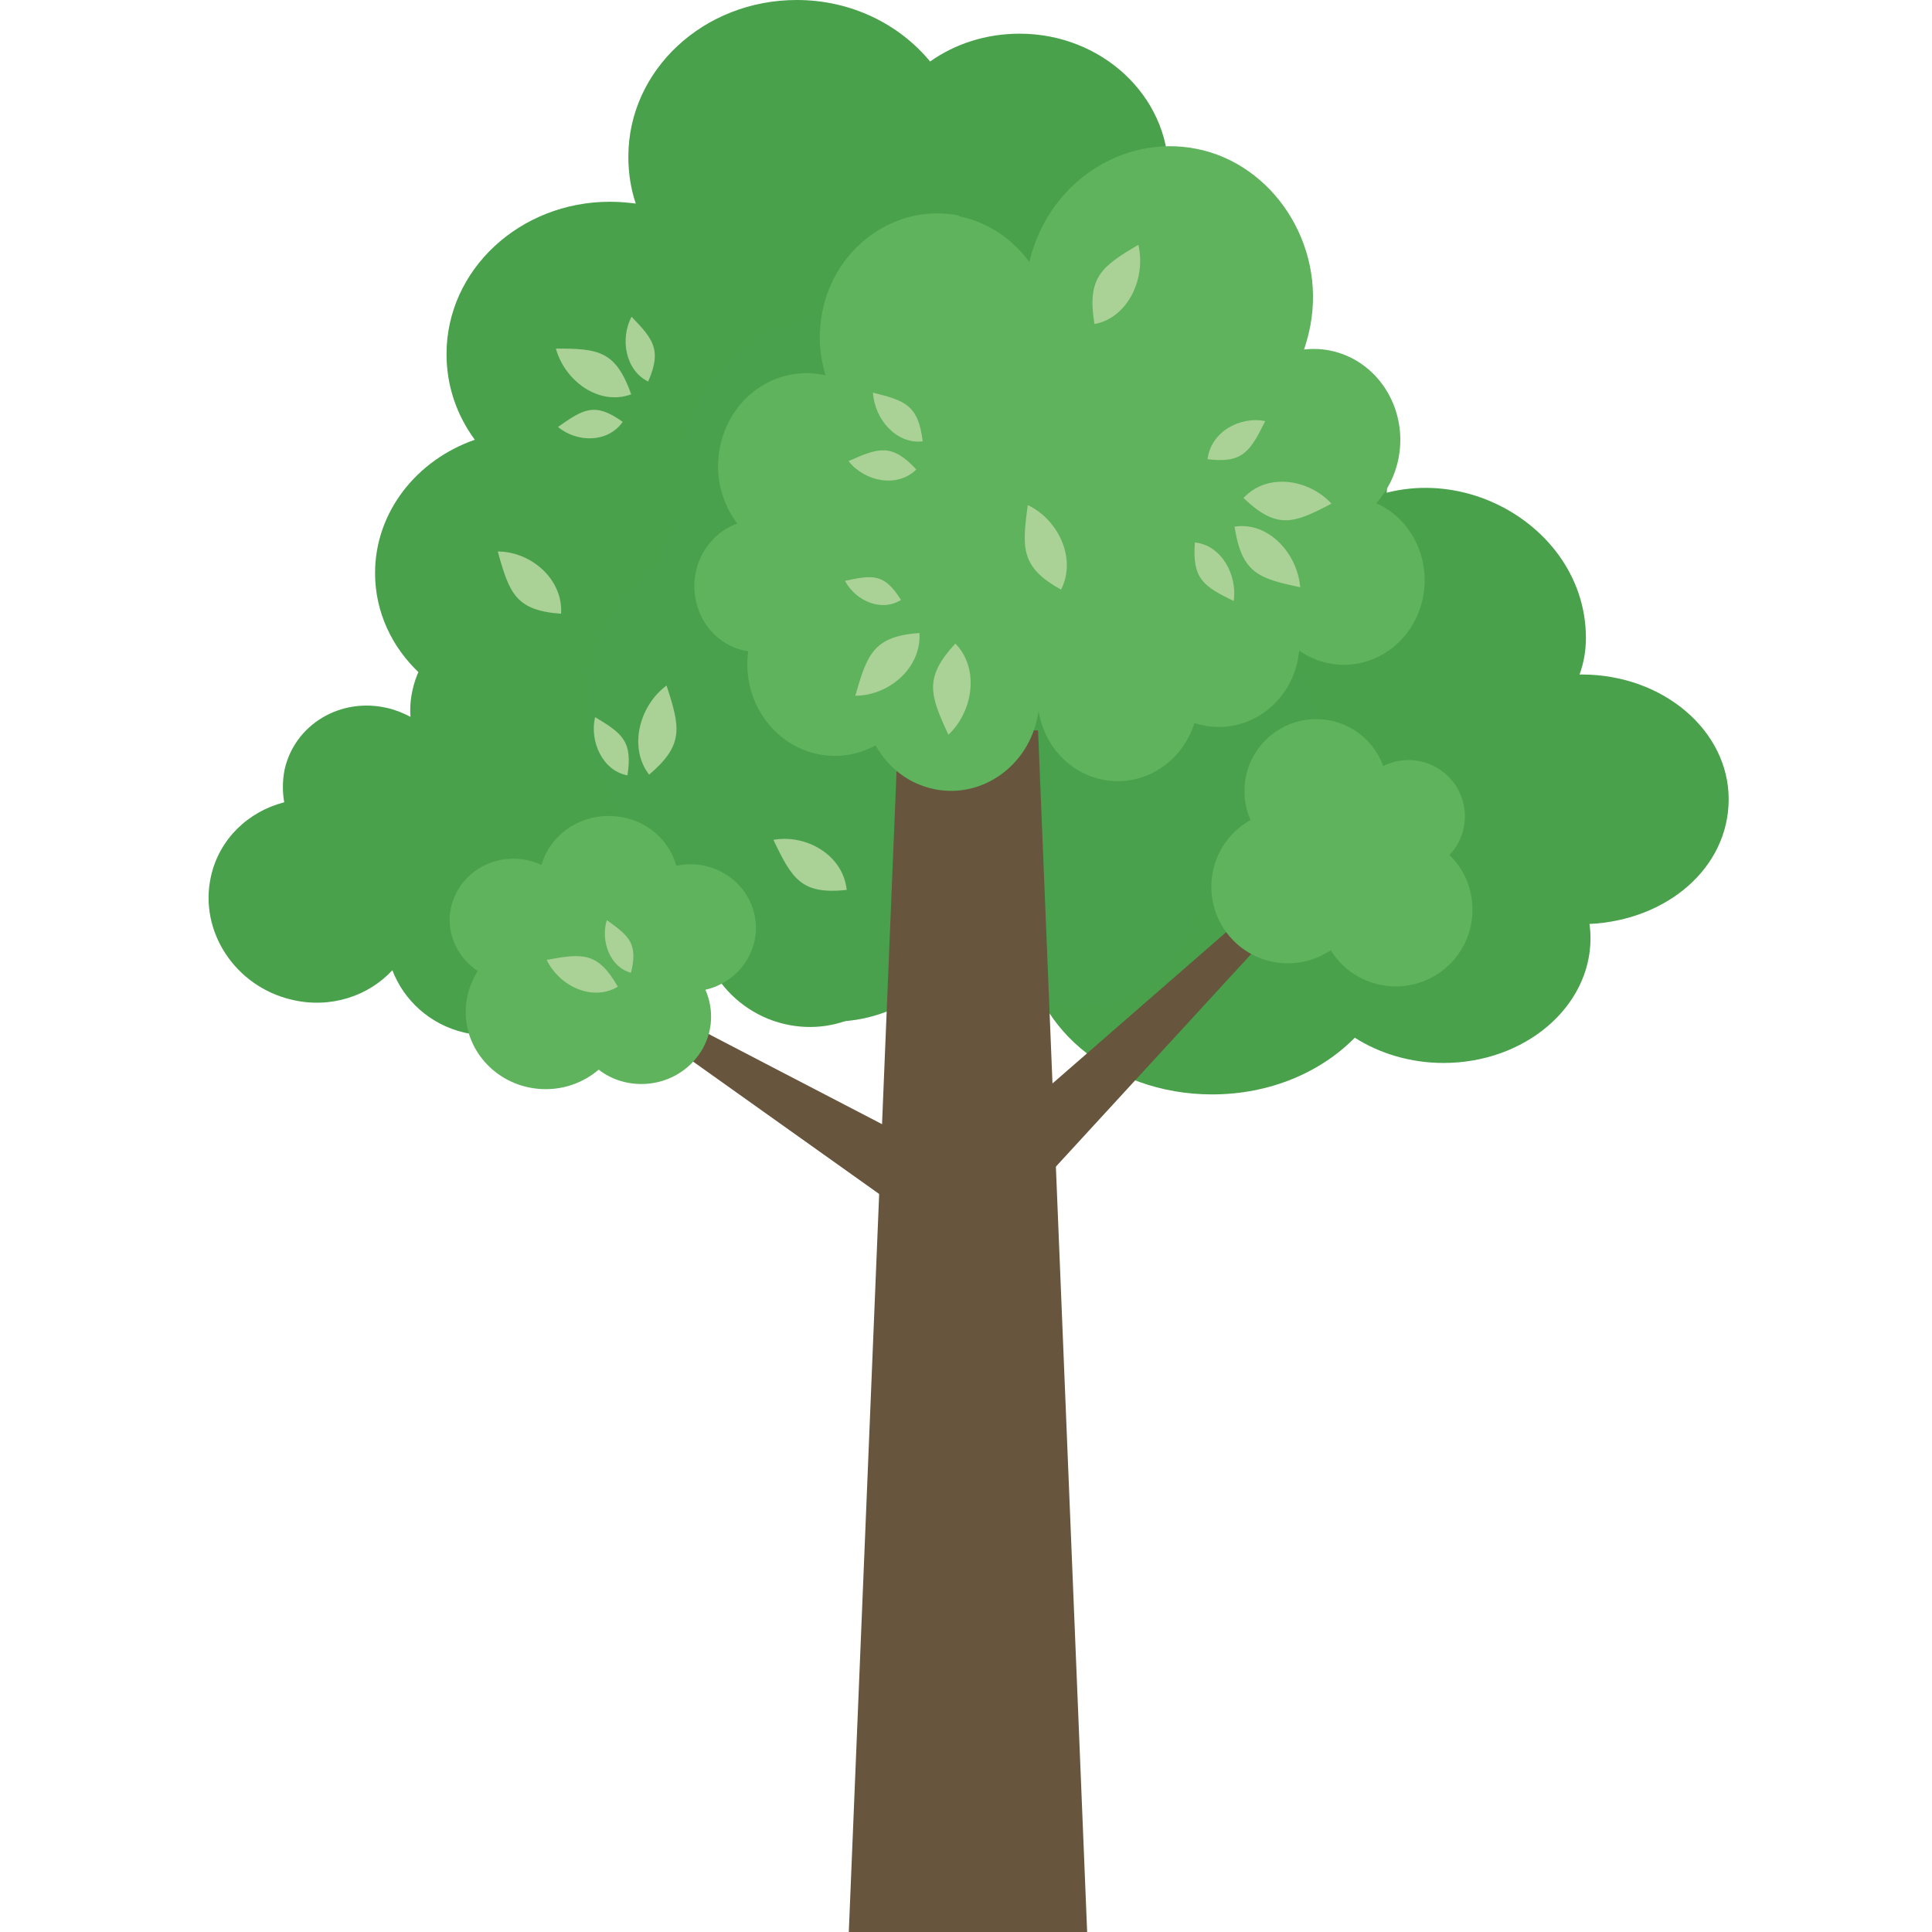 <svg width="200" height="200" viewBox="0 0 200 200" fill="none" xmlns="http://www.w3.org/2000/svg">
<g clip-path="url(#clip0_165_1740)">
<path d="M65.596 69.784C62.739 72.399 58.858 73.992 54.573 73.992C45.894 73.992 38.826 67.434 38.826 59.322C38.826 52.992 43.147 47.609 49.153 45.524C47.285 42.985 46.224 39.952 46.224 36.654C46.224 27.936 53.804 20.886 63.142 20.886C64.058 20.886 64.936 20.962 65.815 21.075C65.303 19.559 65.046 17.929 65.046 16.223C65.046 7.24 72.847 0 82.478 0C88.117 0 93.097 2.502 96.283 6.368C98.847 4.549 102.069 3.487 105.548 3.487C114.044 3.487 120.965 9.931 120.965 17.853C120.965 24.07 116.717 29.377 110.785 31.348C110.858 31.802 110.895 32.295 110.895 32.75C110.895 37.905 106.61 42.151 101.154 42.605C100.678 48.481 96.393 53.371 90.607 55.152C90.937 56.365 91.156 57.616 91.156 58.905C91.156 66.827 84.272 73.271 75.739 73.271C71.894 73.271 68.379 71.945 65.669 69.784H65.596Z" fill="#49A14C"/>
<path d="M107.218 65.887C114.314 65.887 110.473 53.959 129.715 53.618C135.165 53.505 134.324 53.846 136.519 54.868C147.274 45.023 164.174 53.164 164.174 66.038C164.174 67.363 163.954 68.613 163.515 69.824H163.735C172.148 69.824 178.952 75.618 178.952 82.736C178.952 89.855 172.551 95.269 164.54 95.648C164.613 96.14 164.649 96.633 164.649 97.125C164.649 104.244 157.845 110.037 149.432 110.037C145.993 110.037 142.811 109.052 140.25 107.424C136.701 111.021 131.434 113.293 125.471 113.293C114.826 113.293 106.229 105.985 106.229 96.973C106.229 95.876 106.376 94.777 106.595 93.717C99.609 92.543 94.341 87.734 94.341 81.07C94.341 74.406 100.121 65.962 107.218 65.962V65.887Z" fill="#49A14C"/>
<path d="M134.736 36.883C135.131 35.627 135.343 34.308 135.343 32.947C135.343 24.516 127.259 17.682 117.288 17.682C107.316 17.682 99.233 24.516 99.233 32.947C99.233 33.634 99.287 34.31 99.391 34.972C90.874 36.199 84.389 42.468 84.389 50.019C84.389 58.45 92.472 65.284 102.444 65.284C106.835 65.284 110.859 63.959 113.989 61.755C117.119 63.959 121.143 65.284 125.534 65.284C135.506 65.284 143.59 58.45 143.59 50.019C143.59 44.43 140.036 39.543 134.736 36.883Z" fill="#49A14C"/>
<path d="M82.57 51.866C84.927 52.438 86.879 53.848 88.132 55.679C90.6 53.886 93.915 53.124 97.23 53.925C98.998 54.344 100.545 55.145 101.871 56.212C103.491 55.831 105.259 55.831 106.99 56.212C112.663 57.547 116.383 62.846 115.683 68.298C119.771 70.662 122.055 75.352 121.024 80.041C120.103 84.197 116.788 87.209 112.736 88.009C113.51 89.954 113.767 92.089 113.289 94.224C112.037 99.981 106.143 103.527 100.176 102.116C97.782 101.544 95.719 100.286 94.209 98.57C92.736 104.06 87.027 107.377 81.207 106.005C78.113 105.28 75.572 103.336 74.025 100.858C71.852 104.327 67.542 106.195 63.159 105.166C61.428 104.747 59.917 103.946 58.665 102.878C56.455 106.157 52.256 107.873 48.02 106.882C44.484 106.043 41.795 103.527 40.617 100.439C38.112 103.145 34.171 104.442 30.193 103.488C24.337 102.116 20.58 96.397 21.832 90.754C22.679 86.865 25.7 84.006 29.42 83.053C29.235 81.947 29.235 80.842 29.456 79.698C30.488 75.008 35.239 72.149 40.101 73.293C40.948 73.483 41.759 73.826 42.495 74.208C42.422 73.293 42.495 72.339 42.717 71.386C43.932 65.934 49.494 62.579 55.166 63.914C56.124 64.143 57.044 64.486 57.892 64.943C57.892 64.486 57.965 64.028 58.076 63.57C59.107 58.881 63.859 56.022 68.721 57.165C69.899 57.432 70.968 57.928 71.888 58.576C71.888 58.462 71.925 58.347 71.962 58.233C72.993 53.543 77.745 50.684 82.607 51.828L82.57 51.866Z" fill="#49A14C"/>
<path d="M51.529 57.09C54.935 57.09 58.304 59.933 58.084 63.535C53.397 63.193 52.738 61.45 51.529 57.09Z" fill="#AAD196"/>
<path d="M57.76 44.201C59.738 45.831 62.924 45.869 64.462 43.671C61.605 41.624 60.434 42.306 57.76 44.201Z" fill="#AAD196"/>
<path d="M65.375 32.786C64.167 35.098 64.753 38.358 67.097 39.495C68.525 36.236 67.646 35.136 65.375 32.786Z" fill="#AAD196"/>
<path d="M57.542 36.083C58.495 39.494 62.047 42.034 65.343 40.821C63.731 36.272 61.9 36.083 57.542 36.083Z" fill="#AAD196"/>
<path d="M77.175 50.403C82.185 50.403 86.252 54.614 86.252 59.799C86.252 64.985 82.185 69.195 77.175 69.195C72.165 69.195 68.098 64.985 68.098 59.799C68.098 54.614 72.165 50.403 77.175 50.403ZM101.381 28.649C109.866 28.649 116.755 35.78 116.755 44.562C116.755 53.345 109.866 60.476 101.381 60.476C92.896 60.476 86.007 53.345 86.007 44.562C86.007 35.78 92.896 28.649 101.381 28.649ZM86.661 32.881C95.778 32.881 103.18 40.543 103.18 49.98C103.18 59.417 95.778 67.079 86.661 67.079C77.544 67.079 70.142 59.417 70.142 49.98C70.142 40.543 77.544 32.881 86.661 32.881ZM114.956 37.706C124.389 37.706 132.047 45.633 132.047 55.397C132.047 65.161 124.389 73.089 114.956 73.089C105.523 73.089 97.865 65.161 97.865 55.397C97.865 45.633 105.523 37.706 114.956 37.706ZM77.502 55.736C86.799 55.736 94.348 63.55 94.348 73.173C94.348 82.797 86.799 90.611 77.502 90.611C68.205 90.611 60.656 82.797 60.656 73.173C60.656 63.55 68.205 55.736 77.502 55.736ZM122.152 62.846C130.276 62.846 136.872 69.674 136.872 78.083C136.872 86.492 130.276 93.319 122.152 93.319C114.029 93.319 107.433 86.492 107.433 78.083C107.433 69.674 114.029 62.846 122.152 62.846ZM111.358 77.66C118.444 77.66 124.197 83.615 124.197 90.949C124.197 98.284 118.444 104.239 111.358 104.239C104.272 104.239 98.519 98.284 98.519 90.949C98.519 83.615 104.272 77.66 111.358 77.66ZM86.171 72.412C95.062 72.412 102.281 79.884 102.281 89.087C102.281 98.29 95.062 105.763 86.171 105.763C77.279 105.763 70.06 98.29 70.06 89.087C70.06 79.884 77.279 72.412 86.171 72.412ZM100.236 39.314C117.026 39.314 130.657 53.425 130.657 70.803C130.657 88.182 117.026 102.292 100.236 102.292C83.447 102.292 69.815 88.182 69.815 70.803C69.815 53.425 83.447 39.314 100.236 39.314Z" fill="#49A14D"/>
<path d="M92.986 75.611H99.799H100.646H107.46L112.542 200.026H100.646H99.799H87.867L92.986 75.611Z" fill="#67553D"/>
<path d="M136.111 91.589L107.569 122.657L107.974 113.013C116.813 105.312 125.652 97.612 134.491 89.912C135.89 88.501 137.216 90.407 136.111 91.589Z" fill="#67553D"/>
<path d="M66.323 106.036C75.825 112.783 85.327 119.569 94.829 126.316C94.055 123.19 93.245 120.102 92.472 116.977C84.185 112.669 75.862 108.361 67.575 104.016C66.397 103.406 64.703 104.778 66.323 105.998V106.036Z" fill="#67553D"/>
<path d="M80.062 86.94C83.451 86.33 87.282 88.503 87.65 92.126C82.972 92.621 82.014 91.02 80.062 86.94Z" fill="#AAD196"/>
<path d="M69.002 70.965C66.202 73.024 65.024 77.37 67.197 80.192C70.844 77.103 70.402 75.273 69.002 70.965Z" fill="#AAD196"/>
<path d="M61.602 74.238C61.013 76.793 62.413 79.805 64.954 80.263C65.507 76.717 64.402 75.916 61.602 74.238Z" fill="#AAD196"/>
<path d="M99.243 22.382C102.289 22.993 104.82 24.747 106.558 27.121C108.446 19.049 116.08 13.844 123.912 15.416C131.744 16.988 137.238 25.218 135.649 33.7C135.488 34.563 135.261 35.374 134.997 36.178C135.88 36.083 136.779 36.107 137.685 36.289C142.58 37.272 145.752 42.231 144.789 47.373C144.445 49.212 143.621 50.799 142.476 52.089C145.984 53.649 148.093 57.655 147.326 61.746C146.441 66.476 142.061 69.569 137.565 68.666C136.441 68.441 135.395 67.997 134.501 67.35C134.451 67.613 134.431 67.921 134.382 68.183C133.496 72.913 129.117 76.006 124.621 75.103C124.295 75.038 123.968 74.972 123.656 74.832C122.354 78.971 118.334 81.552 114.127 80.708C110.61 80.002 108.073 77.079 107.517 73.618C107.489 73.768 107.454 73.956 107.426 74.106C106.455 79.285 101.679 82.689 96.748 81.699C94.065 81.16 91.903 79.441 90.638 77.162C88.876 78.133 86.813 78.498 84.71 78.076C79.924 77.115 76.782 72.395 77.449 67.428C77.341 67.406 77.232 67.384 77.123 67.362C73.606 66.656 71.304 63.079 72 59.363C72.463 56.886 74.177 54.971 76.317 54.193C74.718 52.081 73.963 49.281 74.505 46.391C75.475 41.212 80.251 37.809 85.183 38.798C85.291 38.82 85.364 38.835 85.472 38.856C84.831 36.858 84.681 34.647 85.102 32.396C86.389 25.527 92.767 21.004 99.294 22.314L99.243 22.382Z" fill="#5EB35C"/>
<path d="M117.842 25.343C118.659 28.817 116.763 32.915 113.297 33.544C112.509 28.712 113.994 27.608 117.842 25.343Z" fill="#AAD196"/>
<path d="M106.396 52.285C109.541 53.773 111.491 57.826 109.836 61.037C105.679 58.723 105.777 56.796 106.396 52.285Z" fill="#AAD196"/>
<path d="M90.371 40.647C90.531 43.405 92.792 46.001 95.521 45.692C95.058 41.938 93.715 41.474 90.371 40.647Z" fill="#AAD196"/>
<path d="M87.835 47.736C89.542 49.87 92.878 50.54 94.859 48.601C92.322 45.872 90.956 46.338 87.835 47.736Z" fill="#AAD196"/>
<path d="M88.546 72.022C92.008 72.016 95.404 69.154 95.181 65.526C90.489 65.87 89.781 67.636 88.546 72.022Z" fill="#AAD196"/>
<path d="M87.467 60.126C88.58 62.218 91.259 63.379 93.266 62.107C91.562 59.351 90.368 59.501 87.467 60.126Z" fill="#AAD196"/>
<path d="M98.182 76.059C100.74 73.651 101.425 69.194 98.897 66.622C95.642 70.136 96.247 71.932 98.182 76.059Z" fill="#AAD196"/>
<path d="M130.975 43.593C128.327 43.062 125.345 44.722 125.006 47.536C128.645 47.993 129.406 46.744 130.975 43.593Z" fill="#AAD196"/>
<path d="M127.713 62.219C128.11 59.494 126.427 56.431 123.694 56.155C123.397 59.95 124.611 60.7 127.713 62.219Z" fill="#AAD196"/>
<path d="M137.835 52.138C135.459 49.558 131.138 48.924 128.727 51.556C132.208 54.864 133.914 54.194 137.835 52.138Z" fill="#AAD196"/>
<path d="M134.599 60.792C134.289 57.224 131.25 53.967 127.798 54.52C128.55 59.344 130.291 59.888 134.599 60.792Z" fill="#AAD196"/>
<path d="M63.045 84.471C66.396 84.471 69.194 86.643 70.004 89.616C70.483 89.54 70.925 89.463 71.44 89.463C75.195 89.463 78.252 92.398 78.252 96.057C78.252 99.144 76.042 101.774 73.023 102.459C73.391 103.298 73.612 104.251 73.612 105.242C73.612 109.091 70.372 112.216 66.396 112.216C64.739 112.216 63.193 111.682 61.978 110.729C60.505 111.987 58.59 112.749 56.492 112.749C51.926 112.749 48.207 109.167 48.207 104.746C48.207 103.183 48.686 101.735 49.459 100.516C47.728 99.372 46.55 97.429 46.55 95.256C46.55 91.75 49.496 88.892 53.141 88.892C54.172 88.892 55.166 89.12 56.05 89.54C56.896 86.605 59.695 84.471 62.972 84.471H63.045Z" fill="#5EB35C"/>
<path d="M56.592 99.365C57.918 102.109 61.342 103.71 63.956 102.147C61.894 98.527 60.311 98.679 56.592 99.365Z" fill="#AAD196"/>
<path d="M62.817 95.251C62.154 97.424 63.148 100.13 65.32 100.701C66.057 97.691 65.136 96.89 62.817 95.251Z" fill="#AAD196"/>
<path d="M136.231 74.441C139.433 74.441 142.151 76.445 143.194 79.297C143.976 78.911 144.869 78.68 145.8 78.68C149.039 78.68 151.646 81.301 151.646 84.5C151.646 86.041 151.05 87.468 150.045 88.508C151.534 89.934 152.427 91.938 152.427 94.173C152.427 98.567 148.89 102.112 144.497 102.112C141.63 102.112 139.135 100.61 137.758 98.374C136.491 99.222 134.965 99.723 133.327 99.723C128.933 99.723 125.396 96.177 125.396 91.784C125.396 88.816 127.034 86.234 129.454 84.885C129.045 83.96 128.822 82.958 128.822 81.879C128.822 77.794 132.135 74.441 136.268 74.441H136.231Z" fill="#5EB35C"/>
</g>
<defs>
<clipPath id="clip0_165_1740">
<rect width="159" height="200" fill="white" transform="translate(20)"/>
</clipPath>
</defs>
</svg>
